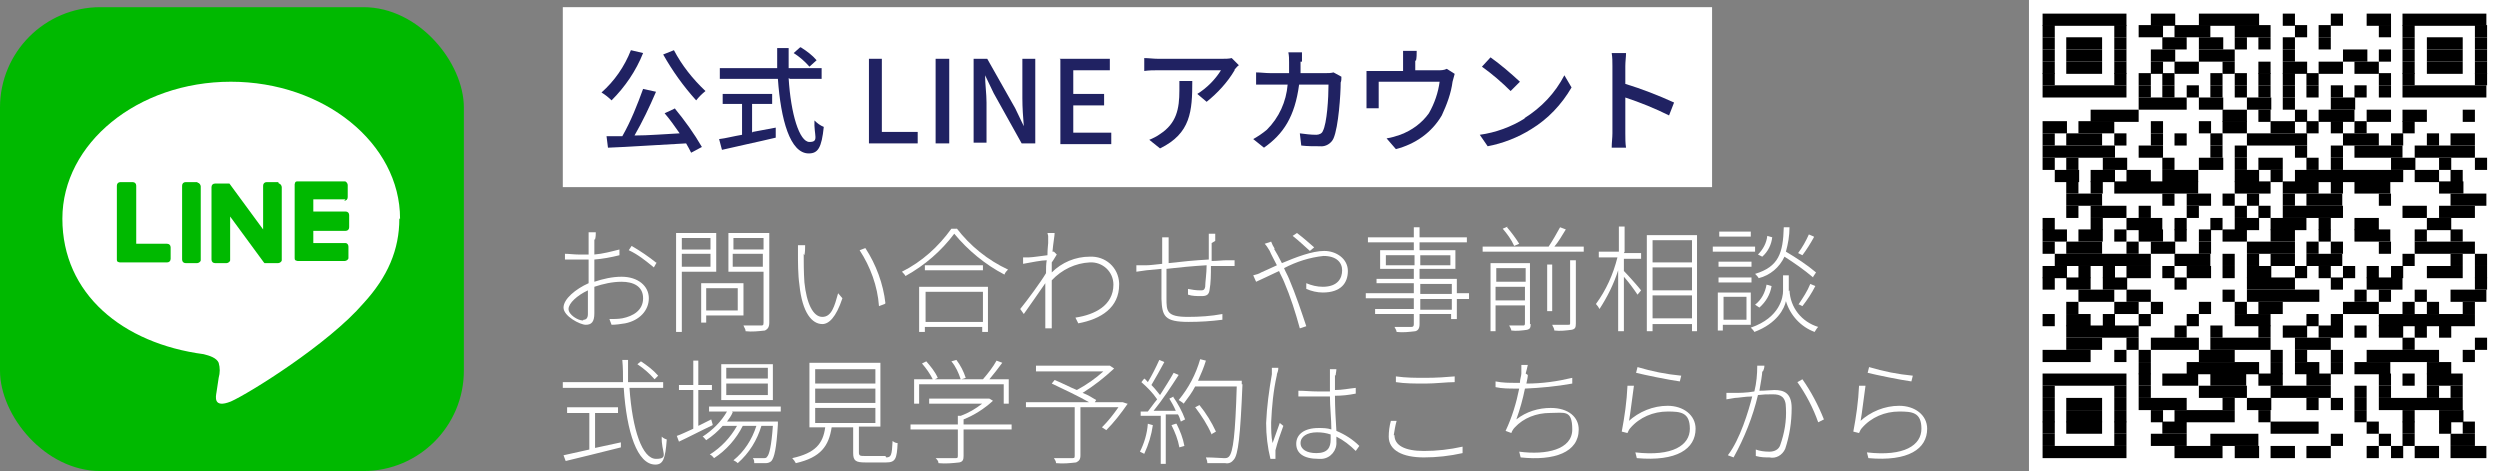 <?xml version="1.0" encoding="UTF-8"?>
<svg id="_レイヤー_1" data-name="レイヤー_1" xmlns="http://www.w3.org/2000/svg" version="1.1" viewBox="0 0 348.7 65.7">
  <rect x="0" y="0" width="348.7" height="65.7" fill="#808080" stroke="none"/>
  <!-- Generator: Adobe Illustrator 29.1.0, SVG Export Plug-In . SVG Version: 2.1.0 Build 142)  -->
  <defs>
    <style>
      .st0 {
        fill: #00b900;
      }

      .st1 {
        fill: #fff;
      }

      .st2 {
        fill: #202262;
      }
    </style>
  </defs>
  <g id="_レイヤー_2" data-name="レイヤー_2">
    <g id="_コンテンツ" data-name="コンテンツ">
      <rect class="st1" x="283" y="0" width="65.7" height="65.7"/>
      <rect class="st1" x="78.5" y="1" width="160.3" height="25.1"/>
      <path class="st2" d="M89.7,7.4c-1,2.5-2.5,4.7-4.4,6.6-.4-.4-.9-.8-1.4-1.1,1.8-1.6,3.2-3.6,4.1-5.9l1.7.4ZM94.1,15.1c1.4,1.7,2.7,3.5,3.8,5.4l-1.5.8c-.2-.4-.4-.8-.7-1.3-3.9.2-8.1.5-10.9.6l-.2-1.6h2.2c1.2-2.1,2.1-4.4,2.9-6.6l1.8.4c-.9,2.1-1.9,4.2-3,6.1,2,0,4.2-.2,6.3-.3-.7-1-1.4-2-2.1-2.8l1.5-.7ZM94,7c1.1,2.1,2.6,4,4.4,5.7-.5.4-.9.8-1.3,1.3-1.8-2-3.3-4.1-4.6-6.4l1.5-.6Z"/>
      <path class="st2" d="M110,10.9c.3,5,1.5,8.9,2.9,8.9s.6-.9.7-3c.4.4.8.7,1.3.9-.3,2.9-.8,3.7-2.1,3.7-2.6,0-3.9-4.7-4.3-10.4h-8.1v-1.5h8c0-.9,0-1.8,0-2.8h1.6v2.8h4.6v1.5h-4.4ZM105,18.4c1.1-.2,2.2-.4,3.2-.6v1.4c-2.5.6-5.4,1.2-7.5,1.7l-.4-1.5c.9-.1,2-.4,3.2-.6v-4.3h-2.7v-1.4h6.9v1.4h-2.8v4ZM111.7,6.6c.8.5,1.6,1.1,2.2,1.8l-1,.9c-.6-.7-1.4-1.4-2.2-1.9l.9-.8Z"/>
      <path class="st2" d="M121.2,8.2h1.8v10.2h5v1.6h-6.8v-11.8Z"/>
      <path class="st2" d="M130.5,8.2h1.9v11.8h-1.9v-11.8Z"/>
      <path class="st2" d="M135.8,8.2h1.9l3.9,6.9,1.2,2.5h0c-.1-1.2-.2-2.6-.2-3.9v-5.5h1.8v11.8h-1.9l-3.9-7-1.2-2.5h0c0,1.2.2,2.6.2,3.8v5.6h-1.8v-11.8Z"/>
      <path class="st2" d="M147.8,8.2h7v1.6h-5.1v3.3h4.3v1.6h-4.3v3.8h5.3v1.6h-7.1v-11.8Z"/>
      <path class="st2" d="M172.2,9.8c-1,1.7-2.4,3.2-3.9,4.4l-1.3-1.1c1.3-.8,2.5-2,3.3-3.3h-8.8c-.6,0-1.2,0-1.9.1v-1.8c.6,0,1.3.1,1.9.1h9c.4,0,.9,0,1.3-.1l1,1c-.2.1-.4.4-.6.6ZM161.8,20.7l-1.5-1.2c.5-.2,1.1-.5,1.5-.8,2.3-1.5,2.7-3.5,2.7-6.1,0-.4,0-.9,0-1.3h1.8c0,4.2-.2,7.3-4.5,9.4Z"/>
      <path class="st2" d="M181.4,8.6c0,.5,0,1.1,0,1.6h3.5c.4,0,.7,0,1.1-.1l1.1.6c0,.3,0,.6-.1.8,0,1.6-.3,6.2-1,7.8-.3.7-1.1,1.2-1.9,1.1-.9,0-1.8,0-2.6-.1l-.2-1.7c.8.1,1.5.2,2.3.2.4,0,.8-.2.9-.5.6-1.1.8-4.7.8-6.5h-4.1c-.6,4.5-2.2,6.9-4.9,8.8l-1.5-1.2c.7-.4,1.3-.8,1.9-1.3,1.7-1.7,2.7-3.9,2.9-6.3h-2.4c-.6,0-1.3,0-2,0v-1.7c.6,0,1.3.1,2,.1h2.6c0-.5,0-1,0-1.5,0-.5,0-.9-.1-1.4h1.9c0,.4,0,1,0,1.3Z"/>
      <path class="st2" d="M197.4,8.4v1.4h3.2c.4,0,.8,0,1.2-.2l1.1.7c-.1.4-.2.7-.3,1.1-.2,1.6-.8,3.2-1.5,4.7-1.4,2.4-3.7,4-6.4,4.7l-1.3-1.5c.7-.1,1.3-.3,1.9-.5,1.6-.6,3-1.6,4-3,.8-1.4,1.3-2.9,1.5-4.4h-8.5v2.6c0,.4,0,.7,0,1.1h-1.7c0-.3,0-.8,0-1.1v-2.8c0-.4,0-.9,0-1.3.5,0,1,0,1.6,0h3.5v-1.4c0-.5,0-.9,0-1.4h1.9c0,.5,0,.9-.1,1.4Z"/>
      <path class="st2" d="M212.6,16.5c2.4-1.5,4.3-3.5,5.6-6l1,1.7c-1.4,2.4-3.3,4.4-5.6,5.8-1.9,1.2-4,2-6.1,2.4l-1.1-1.6c2.2-.3,4.4-1.1,6.3-2.3ZM212,11.4l-1.3,1.3c-1.2-1.2-2.6-2.4-4-3.4l1.2-1.3c1.4,1,2.8,2.2,4.1,3.4Z"/>
      <path class="st2" d="M224.9,9.2c0-.6,0-1.2-.1-1.8h2c0,.5-.1,1.2-.1,1.8v2.5c2.3.7,4.6,1.6,6.8,2.6l-.7,1.8c-2-1-4-1.8-6.1-2.5v5c0,.7,0,1.4.1,2h-2c0-.7.1-1.4.1-2v-9.3Z"/>
      <path class="st1" d="M82.9,33.4c0,.3,0,1.1,0,2.1,1.2-.1,2.3-.4,3.5-.7v.8c-1.2.3-2.3.5-3.5.6v3.1c1.2-.4,2.5-.7,3.8-.7,2.3,0,3.8,1.3,3.8,3s-1.3,3.1-3.3,3.5c-.6.1-1.3.2-1.9.2l-.3-.8c.6,0,1.2,0,1.8-.1,1.5-.3,2.9-1.1,2.9-2.8s-1.4-2.3-3-2.3c-1.3,0-2.6.3-3.8.7,0,1.4,0,2.9,0,3.7,0,1.2-.4,1.6-1.2,1.6s-3.1-1.2-3.1-2.4,1.7-2.6,3.5-3.4v-3.3c-.5,0-1,0-1.4,0-.8,0-1.4,0-1.9,0v-.8c.6,0,1.3.1,1.9.1.4,0,.9,0,1.4,0v-2.1c0-.3,0-.7,0-1h1c0,.3,0,.6-.1,1ZM81.4,44.6c.4,0,.6-.3.6-.8v-3.3c-1.5.7-2.7,1.8-2.7,2.6s1.3,1.6,2,1.6ZM91.6,36.6l-.4.7c-1.1-.9-2.2-1.8-3.5-2.4l.4-.6c1.2.7,2.4,1.5,3.5,2.4h0Z"/>
      <path class="st1" d="M95.1,37.9v8.4h-.8v-13.8h5.6v5.4h-4.8ZM95.1,33.2v1.6h4v-1.6h-4ZM99.1,37.2v-1.8h-4v1.8h4ZM98.5,44v1h-.7v-5.5h5.9v4.5h-5.1ZM98.5,40.2v3.1h4.4v-3.1h-4.4ZM107.3,45c0,.6-.2.9-.6,1.1-.9.1-1.8.2-2.7.1,0-.3-.2-.5-.3-.8h2.4c.3,0,.4,0,.4-.4v-7.1h-4.9v-5.4h5.7v12.5ZM102.3,33.1v1.7h4.2v-1.6h-4.2ZM106.4,37.2v-1.8h-4.2v1.8h4.2Z"/>
      <path class="st1" d="M112.1,35.4c0,1,0,2.6.1,4,.3,2.9,1.2,4.8,2.5,4.8s1.7-1.5,2.2-3.3l.6.7c-.9,2.7-1.9,3.6-2.8,3.6-1.4,0-2.8-1.5-3.2-5.5-.2-1.3-.2-3.3-.2-4.2,0-.4,0-.9,0-1.3h1c0,.5,0,.9-.1,1.4ZM123.4,42.4l-.8.3c-.2-2.8-1.2-5.5-2.7-7.8l.8-.3c1.5,2.3,2.5,5,2.8,7.7h0Z"/>
      <path class="st1" d="M133.4,31.8c1.9,2.5,4.4,4.5,7.2,5.8-.2.2-.4.4-.5.7-2.7-1.4-5.1-3.4-7-5.7-1.8,2.4-4.1,4.4-6.8,5.9-.1-.2-.3-.4-.5-.6,2.8-1.4,5.1-3.5,6.9-6h.8ZM128.3,40h9.5v6.3h-.8v-.7h-8v.7h-.8v-6.3ZM137.1,37v.7h-8.1v-.7h8.1ZM129.1,40.7v4.2h8v-4.2h-8Z"/>
      <path class="st1" d="M146.1,32.5h1c0,.4-.2,1.4-.3,2.6h.2l.4.4c-.2.3-.4.7-.7,1.1,0,.5,0,.9,0,1.4,1.4-1.4,3.3-2.2,5.3-2.2,2.2-.1,4,1.5,4.1,3.7,0,0,0,.1,0,.2,0,3.2-2.5,4.8-5.7,5.4l-.4-.8c2.7-.4,5.3-1.7,5.3-4.6,0-1.8-1.5-3.2-3.3-3.1,0,0,0,0,0,0-2,.1-3.9,1-5.3,2.5,0,.8,0,1.6,0,2.2,0,1.5,0,2.3,0,3.7,0,.3,0,.6,0,.8h-.9c0-.2,0-.5,0-.8v-3.8c0-.4,0-1,0-1.7-.8,1.2-2.1,3-3,4.3l-.5-.7c.9-1.1,2.9-3.8,3.6-5,0-.6,0-1.3.1-1.8-.7,0-2.2.3-3.3.5v-.9c.2,0,.5,0,.8,0,.5,0,1.7-.2,2.6-.3,0-.9.1-1.5.1-1.7,0-.4,0-.7,0-1Z"/>
      <path class="st1" d="M169,33.9v2.5c.8,0,1.5-.1,2.1-.1h1.1v.8h-1.2c-.5,0-1.3,0-2.1,0,0,1.2,0,2.3-.2,3.4-.1.6-.4.8-1.1.8-.7,0-1.3,0-1.9-.2v-.8c.5.1,1.1.2,1.7.2.4,0,.6,0,.7-.5,0-.6.2-1.9.2-3-1.8.1-3.9.3-5.6.5v4.1c0,1.8,0,2.6,3,2.6,1.6,0,3.2-.1,4.8-.4v.8c-1.6.2-3.1.3-4.7.3-3.4,0-3.7-.8-3.8-3.2v-4.2l-2.1.2-1.4.2v-.9c.4,0,.9,0,1.4,0s1.2-.1,2.2-.2v-2.6c0-.4,0-.7,0-1.1h.9v3.6c1.7-.2,3.7-.4,5.6-.5v-2.6c0-.3,0-.7,0-1h.9c0,.3,0,.6,0,1Z"/>
      <path class="st1" d="M177.7,34.7c.3.5.7,1.2,1.1,2,1.9-.8,4.2-1.7,5.9-1.7s3.3,1.1,3.3,2.8-1,3-3.5,3c-.8,0-1.6-.2-2.3-.5v-.8c.7.3,1.5.5,2.3.5,2.1,0,2.7-1.2,2.7-2.3s-.8-2-2.6-2c-1.9.2-3.8.8-5.5,1.7.2.5.5,1,.7,1.5.9,2.1,1.8,4.8,2.4,6.6l-.9.3c-.6-2.2-1.3-4.4-2.2-6.5-.2-.5-.5-1-.7-1.5-1.3.6-2.5,1.2-3.2,1.5l-.4-.9c.4-.1.8-.2,1.1-.4.5-.2,1.3-.6,2.2-1-.4-.8-.8-1.5-1-2-.2-.3-.4-.7-.7-1l.9-.3c.1.3.3.7.5,1ZM180.3,32.9l.6-.4c.8.6,1.6,1.3,2.4,2l-.6.5c-.8-.7-1.5-1.4-2.4-2.1Z"/>
      <path class="st1" d="M204.9,41.7h-1.7v2.8h-.8v-.7h-4.4v1.4c0,.6-.2.9-.6,1-.9.1-1.7.2-2.6.1,0-.2-.2-.5-.3-.7h2.3c.2,0,.4,0,.4-.4v-1.4h-5.4v-.7h5.4v-1.5h-6.7v-.7h6.7v-1.4h-5.2v-.6h5.2v-1.4h-4.7v-2.6h4.7v-1.1h-6.4v-.7h6.4v-1.4h.8v1.4h6.6v.7h-6.6v1.1h5v2.6h-5v1.4h5.2v2h1.7v.7ZM197.3,37v-1.4h-4v1.4h4ZM198.1,35.6v1.4h4.2v-1.4h-4.2ZM198.1,41h4.4v-1.4h-4.4v1.4ZM202.5,41.7h-4.4v1.5h4.4v-1.5Z"/>
      <path class="st1" d="M220.9,34.4v.7h-14.1v-.7h9.2c.6-.9,1.1-1.8,1.6-2.7l.8.3c-.5.8-1,1.7-1.6,2.4h4ZM213.5,45.2c0,.5-.1.7-.5.8-.7.1-1.5.2-2.2.1,0-.2-.2-.5-.3-.7h1.9c.2,0,.3,0,.3-.3v-2.5h-4.1v3.6h-.7v-9.5h5.5v8.5ZM208.7,37.4v1.9h4.1v-1.9h-4.1ZM212.7,41.9v-1.9h-4.1v1.9h4.1ZM210.2,31.7c.6.7,1.2,1.5,1.7,2.3l-.7.3c-.4-.9-1-1.7-1.6-2.4l.7-.3ZM216.5,43.4h-.7v-6.5h.7v6.5ZM219,36.3h.8v8.8c0,.6-.1.8-.6.9-.8.1-1.6.2-2.4.1,0-.3-.2-.5-.3-.8h2.2c.3,0,.3,0,.3-.3v-8.8Z"/>
      <path class="st1" d="M226.5,35.3h2.4v.8h-2.4v1.7c.6.6,2.1,2.3,2.4,2.7l-.5.6c-.6-.9-1.2-1.7-1.9-2.5v7.6h-.8v-8.5c-.6,1.9-1.5,3.7-2.6,5.4-.1-.2-.3-.5-.5-.7,1.4-1.9,2.4-4.1,3-6.5h-2.6v-.8h2.8v-3.5h.8v3.5ZM236.7,32.8v13.4h-.7v-1h-5.5v1h-.8v-13.4h7ZM230.5,33.5v3.1h5.5v-3.1h-5.5ZM230.5,40.5h5.5v-3.2h-5.5v3.2ZM236,44.4v-3.2h-5.5v3.2h5.5Z"/>
      <path class="st1" d="M244.8,35.1h-5.9v-.7h5.9v.7ZM239.7,36.5h4.6v.7h-4.6v-.7ZM239.7,38.7h4.6v.7h-4.6v-.7ZM244.2,45.3h-3.9v.8h-.7v-5.3h4.6v4.5ZM244.2,33h-4.4v-.7h4.4v.7ZM240.4,41.4v3.2h3.2v-3.2h-3.2ZM249.6,40.5c.1,2.4,1.7,4.4,4,5.1-.2.2-.3.4-.5.7-1.9-.7-3.4-2.3-4-4.3-.2,1-1.2,3.1-4.4,4.3-.1-.2-.3-.4-.5-.6,4.1-1.4,4.5-4.3,4.5-5.1v-2.2h.8v2.2ZM247.1,39.9c-.2,1.2-.8,2.2-1.7,3l-.6-.4c.9-.7,1.4-1.7,1.6-2.8l.7.2ZM252.9,38.7c-1.3-1.1-2.6-2-4-2.9-.7,1.5-2,2.6-3.6,3-.1-.2-.3-.4-.5-.6,3.3-1,3.9-2.9,4-6.5h.8c0,1.2-.2,2.3-.5,3.4,1.5.9,2.9,1.8,4.2,2.9l-.4.6ZM247.2,33c-.1,1.1-.6,2.1-1.4,2.8l-.6-.3c.7-.7,1.2-1.6,1.3-2.6l.7.2ZM253,33.1c-.5.9-1,1.7-1.6,2.5l-.6-.3c.6-.8,1.1-1.7,1.5-2.6l.7.3ZM250.9,42.4c.6-.9,1.2-1.8,1.6-2.8l.7.3c-.5,1-1.1,1.9-1.8,2.8l-.6-.3Z"/>
      <path class="st1" d="M87.8,54.1c.4,5.9,1.8,9.9,3.7,9.9s.7-.9.8-3.1c.2.2.4.3.7.4-.2,2.7-.5,3.5-1.6,3.5-2.5,0-4-4.5-4.4-10.7h-8.5v-.8h8.4c0-1,0-2-.1-3.1h.8c0,1.1,0,2.1,0,3.1h4.9v.8h-4.9ZM82.9,62.5l3.7-.8v.7c-2.7.7-5.7,1.4-7.7,1.9l-.3-.8c.9-.2,2.2-.5,3.6-.8v-5.1h-3.1v-.8h7.1v.8h-3.2v4.9ZM91.3,52.9c-.7-.8-1.5-1.5-2.4-2.1l.5-.4c.9.6,1.7,1.2,2.4,2l-.5.5Z"/>
      <path class="st1" d="M99.4,59.3c-1.7.8-3.4,1.7-4.7,2.3l-.3-.8c.6-.2,1.4-.6,2.3-1v-5.4h-2v-.7h2v-3.4h.7v3.4h1.9v.7h-1.9v5l1.8-.9.2.7ZM102.2,57.5c-.2.5-.5.9-.8,1.3h7.1v.4c-.2,3.4-.5,4.6-.9,5.1-.2.2-.5.3-.8.3-.5,0-1,0-1.6,0,0-.2,0-.5-.2-.7.7,0,1.3,0,1.5,0s.4,0,.5-.2c.3-.3.6-1.5.8-4.3h-1.6c-.6,2-1.7,3.8-3.3,5.2-.2-.2-.4-.3-.6-.4,1.5-1.2,2.6-2.9,3.2-4.8h-1.9c-.9,1.8-2.3,3.4-4,4.5-.2-.2-.3-.4-.6-.5,1.6-1,2.9-2.4,3.8-4h-2c-.7.8-1.4,1.4-2.3,2-.2-.2-.3-.4-.5-.5,1.4-.9,2.6-2.1,3.4-3.5h-2.5v-.7h10v.7h-6.8ZM107.8,55.8h-7.2v-5h7.2v5ZM107.1,51.3h-5.8v1.5h5.8v-1.5ZM107.1,53.5h-5.8v1.6h5.8v-1.6Z"/>
      <path class="st1" d="M123.6,63.8c.7,0,.8-.3.9-2.3.2.2.5.3.7.3-.1,2.2-.3,2.7-1.6,2.7h-2.9c-1.3,0-1.7-.2-1.7-1.3v-3.6h-3c-.4,2.6-1.5,4.2-5,5-.1-.2-.3-.5-.5-.7,3.2-.7,4.3-2,4.6-4.3h-2.2v-9h9.9v8.9h-3v3.6c0,.5.2.5.9.5h2.8ZM113.7,53.5h8.4v-2h-8.4v2ZM113.7,56.2h8.4v-2h-8.4v2ZM113.7,59h8.4v-2.1h-8.4v2.1Z"/>
      <path class="st1" d="M141.1,59.9h-6.7v3.7c0,.5-.1.8-.6.9-.9.1-1.9.2-2.9.1,0-.3-.2-.5-.4-.7h2.7c.3,0,.4,0,.4-.3v-3.7h-6.6v-.7h6.6v-1.2h.4c1.1-.4,2.1-1,3-1.7h-7.4v-.7h8.4s.5.3.5.3c-1.2,1.1-2.6,2-4.1,2.6v.7h6.7v.7ZM128.2,56.3h-.7v-3.4h2.6c-.4-.8-.9-1.5-1.5-2.2l.6-.3c.6.7,1.2,1.4,1.6,2.3l-.4.2h3.6c-.3-.9-.7-1.8-1.3-2.5l.7-.2c.6.8,1,1.6,1.3,2.5l-.6.2h3c.7-.8,1.4-1.7,1.9-2.6l.8.3c-.6.8-1.2,1.6-1.8,2.3h2.7v3.4h-.7v-2.7h-11.8v2.7Z"/>
      <path class="st1" d="M157.3,56.3c-.9,1.3-1.9,2.6-3,3.7l-.6-.4c.9-.9,1.6-1.8,2.3-2.8h-5.3v6.7c0,.6-.2.8-.6,1-.9.1-1.8.2-2.8.1,0-.3-.2-.5-.3-.7h2.5c.3,0,.4,0,.4-.3v-6.8h-6.8v-.7h8.8c-1.4-.8-3.5-1.8-5.2-2.6l.4-.5c1,.4,2.1,1,3.1,1.4,1.3-.7,2.6-1.6,3.7-2.6h-9.4v-.8h10.3l.6.4c-1.4,1.3-2.8,2.4-4.4,3.4.8.3,1.4.7,1.9,1l-.2.3h3.9l.6.2Z"/>
      <path class="st1" d="M160.8,59.3c-.2,1.4-.6,2.7-1.2,4-.2-.1-.4-.2-.6-.3.6-1.2,1-2.5,1.1-3.9l.7.2ZM163.6,55.3c.7,1,1.3,2.1,1.7,3.2l-.6.3c-.1-.3-.2-.7-.4-1h-1.7v6.9h-.7v-6.7h-2.8c0,.1,0-.6,0-.6h1c.4-.5.8-1.1,1.3-1.7-.6-.9-1.4-1.7-2.2-2.4l.4-.5c.2.1.3.3.5.5.6-1,1.1-2,1.6-3.1l.7.3c-.6,1.1-1.2,2.2-1.8,3.2.4.4.8.9,1.2,1.4.7-1.1,1.4-2.2,1.9-3.1l.7.3c-1.1,1.7-2.2,3.4-3.5,5h3.1c-.3-.7-.6-1.2-.9-1.7l.6-.3ZM164.1,59.1c.5,1,.9,2,1.1,3.1l-.7.2c-.2-1.1-.6-2.1-1.1-3.1l.6-.2ZM173.3,53.6c-.3,7.3-.6,9.8-1.2,10.5-.3.4-.7.6-1.2.5-.8,0-1.6,0-2.5,0,0-.3-.1-.5-.2-.8,1.1,0,2.1.1,2.5.1.3,0,.5,0,.7-.2.6-.6.9-3.1,1.1-9.8h-5.8c-.4.8-1,1.6-1.6,2.4-.2-.2-.4-.3-.7-.5,1.4-1.7,2.4-3.6,3-5.7l.8.2c-.3,1-.7,1.9-1.1,2.8h6.1v.5ZM169,60.6c-.6-1.4-1.4-2.6-2.3-3.8l.6-.3c.9,1.1,1.7,2.4,2.3,3.7l-.7.4Z"/>
      <path class="st1" d="M178.1,52.3c-.5,2.2-.7,4.4-.8,6.6,0,1,0,2,.2,2.9.3-.8.7-2,1-2.8l.5.4c-.4,1.1-.8,2.2-1.1,3.4,0,.2,0,.5,0,.7v.5c0,0-.7,0-.7,0-.4-1.6-.6-3.3-.6-5,.1-2.3.4-4.5.8-6.8,0-.3,0-.6,0-.9h.9c0,.4-.1.6-.2.9ZM186.2,52.3v2.1c1,0,1.9-.2,2.9-.3v.8c-1,.2-1.9.3-2.9.3,0,1.6.1,3.4.2,4.9,1.2.5,2.3,1.2,3.2,2.1l-.5.7c-.8-.8-1.7-1.5-2.7-2v.7c.1,1.2-.8,2.3-2,2.4-.2,0-.4,0-.5,0-2.1,0-3.1-.8-3.1-2.1s1.1-2.2,3.1-2.2c.6,0,1.2,0,1.8.2,0-1.4-.2-3.2-.2-4.6h-1.8c-.9,0-1.7,0-2.6,0v-.8c.9,0,1.7.1,2.7.1h1.7v-3.1h.9c0,.3-.1.6-.1.9h0ZM183.6,63.2c1.6,0,2-.8,2-1.9v-.7c-.6-.2-1.2-.3-1.9-.3-1.4,0-2.3.6-2.3,1.5s.9,1.4,2.2,1.4h0Z"/>
      <path class="st1" d="M194.5,60.7c0,1.4,1.4,2.2,4.1,2.2,1.8,0,3.6-.2,5.4-.6v.9c-1.8.4-3.6.6-5.4.6-3,0-4.9-1-4.9-2.9,0-.7.1-1.5.3-2.2h.8c-.2.7-.3,1.4-.4,2ZM198.8,52.7c1.5,0,3-.1,4.1-.2v.8c-1.1,0-2.7.2-4.1.2s-2.9,0-4.1-.2v-.8c1.4.2,2.8.2,4.1.2h0Z"/>
      <path class="st1" d="M213.1,52.3c0,.3-.1.7-.2,1.2,2.2,0,4.3-.3,6.4-.8v.8c-2.2.4-4.4.6-6.6.7-.3,1.5-.7,2.9-1.2,4.3,1.4-1.1,3.1-1.6,4.8-1.6,2.5,0,3.9,1.3,3.9,3,0,3.2-3.4,4.4-8.1,3.9l-.2-.8c3.8.5,7.4-.3,7.4-3.1s-1.1-2.3-3.1-2.3c-1.9,0-3.7.7-4.9,2-.2.2-.4.5-.5.8l-.8-.3c.9-1.9,1.5-3.9,1.9-5.9h-.4c-1,0-2,0-2.9-.2v-.8c1,.2,1.9.2,2.9.2h.5c0-.5.2-1,.2-1.3,0-.4,0-.8,0-1.2h.9c-.1.4-.2.9-.3,1.2Z"/>
      <path class="st1" d="M227.1,58.8c1.5-1.4,3.5-2.2,5.5-2.2,2.2,0,3.9,1.3,3.9,3.2,0,2.8-2.6,4.6-8.2,4.1l-.2-.8c5.2.6,7.6-1,7.6-3.3s-1.3-2.4-3.1-2.4c-2,0-3.9.8-5.2,2.3-.2.2-.3.5-.4.7l-.8-.2c.4-2.1.7-4.2.8-6.4h.9c-.2,1.3-.5,4-.7,5ZM234.5,52.4l-.2.8c-1.5-.2-4.9-.9-6.1-1.2l.2-.8c2,.6,4,1,6.1,1.2h0Z"/>
      <path class="st1" d="M245.8,51.8c0,.4-.2,1.6-.4,2.7.9,0,1.6-.1,2.1-.1,1.3,0,2.4.4,2.4,2.5,0,2-.3,3.9-.9,5.7-.4.9-1.3,1.4-2.2,1.2-.6,0-1.2,0-1.9-.2v-.9c.5.2,1.2.3,1.9.3.7,0,1.3-.3,1.5-.9.6-1.7.9-3.4.8-5.2,0-1.6-.8-1.9-1.8-1.9s-1.2,0-2.1.1c-.7,3-1.9,6-3.4,8.7l-.8-.3c1.7-2.2,2.9-6.2,3.4-8.2-1,0-1.9.2-2.4.2l-1.2.2v-.9c.3,0,.7,0,1.2,0,.5,0,1.6,0,2.7-.2.3-1.2.4-2.4.4-3.6h1c0,.3-.1.6-.2.8ZM254.4,58.5l-.8.4c-.7-2-1.7-3.9-2.9-5.6l.7-.4c1.2,1.7,2.2,3.6,3,5.6Z"/>
      <path class="st1" d="M259.4,58.8c1.5-1.4,3.5-2.2,5.5-2.2,2.2,0,3.9,1.3,3.9,3.2,0,2.8-2.6,4.6-8.2,4.1l-.2-.8c5.2.6,7.6-1,7.6-3.3s-1.3-2.4-3.1-2.4c-2,0-3.9.8-5.2,2.3-.2.2-.3.5-.4.7l-.8-.2c.4-2.1.7-4.2.8-6.4h.9c-.2,1.3-.5,4-.7,5ZM266.8,52.4l-.2.8c-1.5-.2-4.9-.9-6.1-1.2l.2-.8c2,.6,4,1,6.1,1.2Z"/>
      <g id="FULL_COLOR_ICON">
        <rect class="st0" y="1" width="64.7" height="64.7" rx="14" ry="14"/>
        <g id="TYPE_A">
          <path class="st1" d="M55.8,30.5c0-10.5-10.6-19.1-23.6-19.1S8.7,20,8.7,30.5s8.4,17.4,19.7,18.9c.8.2,1.8.5,2.1,1.2.2.7.2,1.4,0,2.1l-.3,2c-.1.6-.5,2.3,2,1.3,2.5-1.1,13.6-8,18.5-13.7h0c3.4-3.7,5-7.5,5-11.8"/>
          <path class="st0" d="M27.5,25.4h-1.6c-.3,0-.5.2-.5.5v10.3c0,.3.2.5.5.5h1.6c.2,0,.5-.2.5-.4,0,0,0,0,0,0v-10.3c0-.2-.2-.5-.4-.5,0,0,0,0,0,0"/>
          <path class="st0" d="M38.8,25.4h-1.6c-.3,0-.5.2-.5.5v6.1l-4.7-6.4h0s-2,0-2,0c-.3,0-.5.2-.5.5v10.1c0,.3.2.5.5.5h1.6c.2,0,.5-.2.5-.4,0,0,0,0,0,0v-6.1l4.7,6.4s0,0,.1.1h1.9c.2,0,.5-.2.5-.4,0,0,0,0,0,0v-10.2c0-.2-.2-.5-.4-.5,0,0,0,0,0,0"/>
          <path class="st0" d="M23.5,34h-4.5v-8.1c0-.3-.2-.5-.5-.5h-1.7c-.3,0-.5.2-.5.5v10.3h0c0,.1,0,.2.1.3h0c0,0,.2.1.3.1h6.6c.3,0,.5-.2.5-.5v-1.6c0-.3-.2-.5-.5-.5"/>
          <path class="st0" d="M48,28c.3,0,.5-.2.5-.5v-1.7c0-.2-.2-.5-.4-.5,0,0,0,0,0,0h-6.6c-.1,0-.2,0-.3.1h0c0,0-.1.2-.1.3h0v10.3h0c0,.1,0,.2.1.3h0c0,0,.2.1.3.1h6.6c.2,0,.5-.2.5-.4,0,0,0,0,0,0v-1.6c0-.3-.2-.5-.4-.5,0,0,0,0,0,0h-4.5v-1.7h4.5c.3,0,.5-.2.5-.5v-1.7c0-.3-.2-.5-.5-.5h-4.5v-1.7h4.5Z"/>
        </g>
      </g>
    </g>
  </g>
  <g>
    <rect x="284.9" y="1.9" width="11.7" height="1.7"/>
    <rect x="300" y="1.9" width="3.4" height="1.7"/>
    <rect x="306.7" y="1.9" width="8.4" height="1.7"/>
    <rect x="318.4" y="1.9" width="1.7" height="1.7"/>
    <rect x="325.1" y="1.9" width="1.7" height="1.7"/>
    <rect x="330.1" y="1.9" width="3.4" height="1.7"/>
    <rect x="335.1" y="1.9" width="11.7" height="1.7"/>
    <rect x="284.9" y="3.5" width="1.7" height="1.7"/>
    <rect x="294.9" y="3.5" width="1.7" height="1.7"/>
    <rect x="298.3" y="3.5" width="3.4" height="1.7"/>
    <rect x="303.3" y="3.5" width="5" height="1.7"/>
    <rect x="311.7" y="3.5" width="5" height="1.7"/>
    <rect x="320.1" y="3.5" width="1.7" height="1.7"/>
    <rect x="323.4" y="3.5" width="1.7" height="1.7"/>
    <rect x="331.8" y="3.5" width="1.7" height="1.7"/>
    <rect x="335.1" y="3.5" width="1.7" height="1.7"/>
    <rect x="345.2" y="3.5" width="1.7" height="1.7"/>
    <rect x="284.9" y="5.2" width="1.7" height="1.7"/>
    <rect x="288.2" y="5.2" width="5" height="1.7"/>
    <rect x="294.9" y="5.2" width="1.7" height="1.7"/>
    <rect x="301.6" y="5.2" width="3.4" height="1.7"/>
    <rect x="306.7" y="5.2" width="3.4" height="1.7"/>
    <rect x="311.7" y="5.2" width="1.7" height="1.7"/>
    <rect x="315" y="5.2" width="1.7" height="1.7"/>
    <rect x="318.4" y="5.2" width="1.7" height="1.7"/>
    <rect x="323.4" y="5.2" width="1.7" height="1.7"/>
    <rect x="335.1" y="5.2" width="1.7" height="1.7"/>
    <rect x="338.5" y="5.2" width="5" height="1.7"/>
    <rect x="345.2" y="5.2" width="1.7" height="1.7"/>
    <rect x="284.9" y="6.9" width="1.7" height="1.7"/>
    <rect x="288.2" y="6.9" width="5" height="1.7"/>
    <rect x="294.9" y="6.9" width="1.7" height="1.7"/>
    <rect x="300" y="6.9" width="3.4" height="1.7"/>
    <rect x="306.7" y="6.9" width="5" height="1.7"/>
    <rect x="318.4" y="6.9" width="1.7" height="1.7"/>
    <rect x="326.8" y="6.9" width="3.4" height="1.7"/>
    <rect x="331.8" y="6.9" width="1.7" height="1.7"/>
    <rect x="335.1" y="6.9" width="1.7" height="1.7"/>
    <rect x="338.5" y="6.9" width="5" height="1.7"/>
    <rect x="345.2" y="6.9" width="1.7" height="1.7"/>
    <rect x="284.9" y="8.6" width="1.7" height="1.7"/>
    <rect x="288.2" y="8.6" width="5" height="1.7"/>
    <rect x="294.9" y="8.6" width="1.7" height="1.7"/>
    <rect x="300" y="8.6" width="1.7" height="1.7"/>
    <rect x="303.3" y="8.6" width="3.4" height="1.7"/>
    <rect x="310" y="8.6" width="1.7" height="1.7"/>
    <rect x="315" y="8.6" width="1.7" height="1.7"/>
    <rect x="318.4" y="8.6" width="3.4" height="1.7"/>
    <rect x="323.4" y="8.6" width="3.4" height="1.7"/>
    <rect x="328.4" y="8.6" width="3.4" height="1.7"/>
    <rect x="335.1" y="8.6" width="1.7" height="1.7"/>
    <rect x="338.5" y="8.6" width="5" height="1.7"/>
    <rect x="345.2" y="8.6" width="1.7" height="1.7"/>
    <rect x="284.9" y="10.2" width="1.7" height="1.7"/>
    <rect x="294.9" y="10.2" width="1.7" height="1.7"/>
    <rect x="298.3" y="10.2" width="1.7" height="1.7"/>
    <rect x="301.6" y="10.2" width="1.7" height="1.7"/>
    <rect x="308.3" y="10.2" width="1.7" height="1.7"/>
    <rect x="311.7" y="10.2" width="1.7" height="1.7"/>
    <rect x="315" y="10.2" width="1.7" height="1.7"/>
    <rect x="318.4" y="10.2" width="1.7" height="1.7"/>
    <rect x="321.7" y="10.2" width="1.7" height="1.7"/>
    <rect x="331.8" y="10.2" width="1.7" height="1.7"/>
    <rect x="335.1" y="10.2" width="1.7" height="1.7"/>
    <rect x="345.2" y="10.2" width="1.7" height="1.7"/>
    <rect x="284.9" y="11.9" width="11.7" height="1.7"/>
    <rect x="298.3" y="11.9" width="1.7" height="1.7"/>
    <rect x="301.6" y="11.9" width="1.7" height="1.7"/>
    <rect x="305" y="11.9" width="1.7" height="1.7"/>
    <rect x="308.3" y="11.9" width="1.7" height="1.7"/>
    <rect x="311.7" y="11.9" width="1.7" height="1.7"/>
    <rect x="315" y="11.9" width="1.7" height="1.7"/>
    <rect x="318.4" y="11.9" width="1.7" height="1.7"/>
    <rect x="321.7" y="11.9" width="1.7" height="1.7"/>
    <rect x="325.1" y="11.9" width="1.7" height="1.7"/>
    <rect x="328.4" y="11.9" width="1.7" height="1.7"/>
    <rect x="331.8" y="11.9" width="1.7" height="1.7"/>
    <rect x="335.1" y="11.9" width="11.7" height="1.7"/>
    <rect x="298.3" y="13.6" width="6.7" height="1.7"/>
    <rect x="306.7" y="13.6" width="3.4" height="1.7"/>
    <rect x="313.4" y="13.6" width="3.4" height="1.7"/>
    <rect x="318.4" y="13.6" width="1.7" height="1.7"/>
    <rect x="325.1" y="13.6" width="3.4" height="1.7"/>
    <rect x="291.6" y="15.3" width="6.7" height="1.7"/>
    <rect x="310" y="15.3" width="3.4" height="1.7"/>
    <rect x="315" y="15.3" width="1.7" height="1.7"/>
    <rect x="320.1" y="15.3" width="1.7" height="1.7"/>
    <rect x="323.4" y="15.3" width="5" height="1.7"/>
    <rect x="330.1" y="15.3" width="3.4" height="1.7"/>
    <rect x="335.1" y="15.3" width="3.4" height="1.7"/>
    <rect x="343.5" y="15.3" width="1.7" height="1.7"/>
    <rect x="284.9" y="16.9" width="3.4" height="1.7"/>
    <rect x="289.9" y="16.9" width="5" height="1.7"/>
    <rect x="300" y="16.9" width="1.7" height="1.7"/>
    <rect x="306.7" y="16.9" width="1.7" height="1.7"/>
    <rect x="310" y="16.9" width="3.4" height="1.7"/>
    <rect x="316.7" y="16.9" width="3.4" height="1.7"/>
    <rect x="321.7" y="16.9" width="1.7" height="1.7"/>
    <rect x="325.1" y="16.9" width="1.7" height="1.7"/>
    <rect x="328.4" y="16.9" width="1.7" height="1.7"/>
    <rect x="335.1" y="16.9" width="1.7" height="1.7"/>
    <rect x="284.9" y="18.6" width="1.7" height="1.7"/>
    <rect x="288.2" y="18.6" width="5" height="1.7"/>
    <rect x="294.9" y="18.6" width="1.7" height="1.7"/>
    <rect x="300" y="18.6" width="1.7" height="1.7"/>
    <rect x="303.3" y="18.6" width="1.7" height="1.7"/>
    <rect x="308.3" y="18.6" width="1.7" height="1.7"/>
    <rect x="313.4" y="18.6" width="8.4" height="1.7"/>
    <rect x="326.8" y="18.6" width="5" height="1.7"/>
    <rect x="333.5" y="18.6" width="1.7" height="1.7"/>
    <rect x="338.5" y="18.6" width="1.7" height="1.7"/>
    <rect x="341.8" y="18.6" width="3.4" height="1.7"/>
    <rect x="284.9" y="20.3" width="10.1" height="1.7"/>
    <rect x="298.3" y="20.3" width="3.4" height="1.7"/>
    <rect x="308.3" y="20.3" width="1.7" height="1.7"/>
    <rect x="311.7" y="20.3" width="1.7" height="1.7"/>
    <rect x="320.1" y="20.3" width="1.7" height="1.7"/>
    <rect x="325.1" y="20.3" width="1.7" height="1.7"/>
    <rect x="328.4" y="20.3" width="6.7" height="1.7"/>
    <rect x="336.8" y="20.3" width="8.4" height="1.7"/>
    <rect x="284.9" y="22" width="1.7" height="1.7"/>
    <rect x="288.2" y="22" width="1.7" height="1.7"/>
    <rect x="293.3" y="22" width="3.4" height="1.7"/>
    <rect x="301.6" y="22" width="1.7" height="1.7"/>
    <rect x="306.7" y="22" width="3.4" height="1.7"/>
    <rect x="311.7" y="22" width="1.7" height="1.7"/>
    <rect x="315" y="22" width="3.4" height="1.7"/>
    <rect x="321.7" y="22" width="1.7" height="1.7"/>
    <rect x="325.1" y="22" width="1.7" height="1.7"/>
    <rect x="333.5" y="22" width="3.4" height="1.7"/>
    <rect x="340.2" y="22" width="1.7" height="1.7"/>
    <rect x="345.2" y="22" width="1.7" height="1.7"/>
    <rect x="286.6" y="23.7" width="3.4" height="1.7"/>
    <rect x="291.6" y="23.7" width="3.4" height="1.7"/>
    <rect x="296.6" y="23.7" width="3.4" height="1.7"/>
    <rect x="301.6" y="23.7" width="5" height="1.7"/>
    <rect x="311.7" y="23.7" width="3.4" height="1.7"/>
    <rect x="316.7" y="23.7" width="1.7" height="1.7"/>
    <rect x="320.1" y="23.7" width="15.1" height="1.7"/>
    <rect x="336.8" y="23.7" width="3.4" height="1.7"/>
    <rect x="341.8" y="23.7" width="1.7" height="1.7"/>
    <rect x="288.2" y="25.3" width="1.7" height="1.7"/>
    <rect x="291.6" y="25.3" width="1.7" height="1.7"/>
    <rect x="294.9" y="25.3" width="11.7" height="1.7"/>
    <rect x="311.7" y="25.3" width="5" height="1.7"/>
    <rect x="318.4" y="25.3" width="5" height="1.7"/>
    <rect x="325.1" y="25.3" width="1.7" height="1.7"/>
    <rect x="328.4" y="25.3" width="5" height="1.7"/>
    <rect x="340.2" y="25.3" width="3.4" height="1.7"/>
    <rect x="288.2" y="27" width="5" height="1.7"/>
    <rect x="301.6" y="27" width="1.7" height="1.7"/>
    <rect x="305" y="27" width="3.4" height="1.7"/>
    <rect x="310" y="27" width="1.7" height="1.7"/>
    <rect x="313.4" y="27" width="1.7" height="1.7"/>
    <rect x="318.4" y="27" width="1.7" height="1.7"/>
    <rect x="321.7" y="27" width="5" height="1.7"/>
    <rect x="331.8" y="27" width="1.7" height="1.7"/>
    <rect x="341.8" y="27" width="5" height="1.7"/>
    <rect x="288.2" y="28.7" width="1.7" height="1.7"/>
    <rect x="291.6" y="28.7" width="5" height="1.7"/>
    <rect x="298.3" y="28.7" width="1.7" height="1.7"/>
    <rect x="305" y="28.7" width="1.7" height="1.7"/>
    <rect x="311.7" y="28.7" width="1.7" height="1.7"/>
    <rect x="315" y="28.7" width="1.7" height="1.7"/>
    <rect x="318.4" y="28.7" width="8.4" height="1.7"/>
    <rect x="335.1" y="28.7" width="3.4" height="1.7"/>
    <rect x="340.2" y="28.7" width="5" height="1.7"/>
    <rect x="284.9" y="30.4" width="1.7" height="1.7"/>
    <rect x="291.6" y="30.4" width="1.7" height="1.7"/>
    <rect x="296.6" y="30.4" width="5" height="1.7"/>
    <rect x="303.3" y="30.4" width="1.7" height="1.7"/>
    <rect x="308.3" y="30.4" width="1.7" height="1.7"/>
    <rect x="311.7" y="30.4" width="3.4" height="1.7"/>
    <rect x="316.7" y="30.4" width="5" height="1.7"/>
    <rect x="323.4" y="30.4" width="1.7" height="1.7"/>
    <rect x="328.4" y="30.4" width="3.4" height="1.7"/>
    <rect x="338.5" y="30.4" width="3.4" height="1.7"/>
    <rect x="284.9" y="32" width="3.4" height="1.7"/>
    <rect x="289.9" y="32" width="3.4" height="1.7"/>
    <rect x="294.9" y="32" width="1.7" height="1.7"/>
    <rect x="298.3" y="32" width="3.4" height="1.7"/>
    <rect x="303.3" y="32" width="1.7" height="1.7"/>
    <rect x="306.7" y="32" width="1.7" height="1.7"/>
    <rect x="310" y="32" width="3.4" height="1.7"/>
    <rect x="316.7" y="32" width="3.4" height="1.7"/>
    <rect x="323.4" y="32" width="1.7" height="1.7"/>
    <rect x="328.4" y="32" width="5" height="1.7"/>
    <rect x="336.8" y="32" width="1.7" height="1.7"/>
    <rect x="341.8" y="32" width="1.7" height="1.7"/>
    <rect x="284.9" y="33.7" width="1.7" height="1.7"/>
    <rect x="288.2" y="33.7" width="5" height="1.7"/>
    <rect x="296.6" y="33.7" width="1.7" height="1.7"/>
    <rect x="300" y="33.7" width="3.4" height="1.7"/>
    <rect x="306.7" y="33.7" width="1.7" height="1.7"/>
    <rect x="313.4" y="33.7" width="6.7" height="1.7"/>
    <rect x="321.7" y="33.7" width="1.7" height="1.7"/>
    <rect x="325.1" y="33.7" width="1.7" height="1.7"/>
    <rect x="331.8" y="33.7" width="1.7" height="1.7"/>
    <rect x="336.8" y="33.7" width="8.4" height="1.7"/>
    <rect x="286.6" y="35.4" width="13.4" height="1.7"/>
    <rect x="303.3" y="35.4" width="5" height="1.7"/>
    <rect x="310" y="35.4" width="1.7" height="1.7"/>
    <rect x="313.4" y="35.4" width="1.7" height="1.7"/>
    <rect x="316.7" y="35.4" width="3.4" height="1.7"/>
    <rect x="321.7" y="35.4" width="5" height="1.7"/>
    <rect x="335.1" y="35.4" width="1.7" height="1.7"/>
    <rect x="341.8" y="35.4" width="1.7" height="1.7"/>
    <rect x="345.2" y="35.4" width="1.7" height="1.7"/>
    <rect x="284.9" y="37.1" width="3.4" height="1.7"/>
    <rect x="289.9" y="37.1" width="1.7" height="1.7"/>
    <rect x="293.3" y="37.1" width="1.7" height="1.7"/>
    <rect x="296.6" y="37.1" width="3.4" height="1.7"/>
    <rect x="301.6" y="37.1" width="1.7" height="1.7"/>
    <rect x="305" y="37.1" width="3.4" height="1.7"/>
    <rect x="310" y="37.1" width="1.7" height="1.7"/>
    <rect x="313.4" y="37.1" width="3.4" height="1.7"/>
    <rect x="320.1" y="37.1" width="1.7" height="1.7"/>
    <rect x="323.4" y="37.1" width="1.7" height="1.7"/>
    <rect x="326.8" y="37.1" width="1.7" height="1.7"/>
    <rect x="330.1" y="37.1" width="1.7" height="1.7"/>
    <rect x="333.5" y="37.1" width="1.7" height="1.7"/>
    <rect x="338.5" y="37.1" width="5" height="1.7"/>
    <rect x="345.2" y="37.1" width="1.7" height="1.7"/>
    <rect x="284.9" y="38.7" width="1.7" height="1.7"/>
    <rect x="288.2" y="38.7" width="3.4" height="1.7"/>
    <rect x="293.3" y="38.7" width="3.4" height="1.7"/>
    <rect x="303.3" y="38.7" width="1.7" height="1.7"/>
    <rect x="313.4" y="38.7" width="6.7" height="1.7"/>
    <rect x="325.1" y="38.7" width="1.7" height="1.7"/>
    <rect x="330.1" y="38.7" width="5" height="1.7"/>
    <rect x="345.2" y="38.7" width="1.7" height="1.7"/>
    <rect x="289.9" y="40.4" width="5" height="1.7"/>
    <rect x="296.6" y="40.4" width="3.4" height="1.7"/>
    <rect x="310" y="40.4" width="1.7" height="1.7"/>
    <rect x="313.4" y="40.4" width="10.1" height="1.7"/>
    <rect x="328.4" y="40.4" width="1.7" height="1.7"/>
    <rect x="331.8" y="40.4" width="1.7" height="1.7"/>
    <rect x="336.8" y="40.4" width="1.7" height="1.7"/>
    <rect x="341.8" y="40.4" width="5" height="1.7"/>
    <rect x="288.2" y="42.1" width="1.7" height="1.7"/>
    <rect x="294.9" y="42.1" width="3.4" height="1.7"/>
    <rect x="300" y="42.1" width="1.7" height="1.7"/>
    <rect x="306.7" y="42.1" width="1.7" height="1.7"/>
    <rect x="311.7" y="42.1" width="1.7" height="1.7"/>
    <rect x="315" y="42.1" width="3.4" height="1.7"/>
    <rect x="326.8" y="42.1" width="5" height="1.7"/>
    <rect x="335.1" y="42.1" width="1.7" height="1.7"/>
    <rect x="338.5" y="42.1" width="1.7" height="1.7"/>
    <rect x="343.5" y="42.1" width="1.7" height="1.7"/>
    <rect x="284.9" y="43.8" width="1.7" height="1.7"/>
    <rect x="288.2" y="43.8" width="3.4" height="1.7"/>
    <rect x="293.3" y="43.8" width="1.7" height="1.7"/>
    <rect x="298.3" y="43.8" width="1.7" height="1.7"/>
    <rect x="305" y="43.8" width="1.7" height="1.7"/>
    <rect x="311.7" y="43.8" width="5" height="1.7"/>
    <rect x="321.7" y="43.8" width="1.7" height="1.7"/>
    <rect x="325.1" y="43.8" width="1.7" height="1.7"/>
    <rect x="331.8" y="43.8" width="13.4" height="1.7"/>
    <rect x="288.2" y="45.4" width="10.1" height="1.7"/>
    <rect x="303.3" y="45.4" width="1.7" height="1.7"/>
    <rect x="308.3" y="45.4" width="1.7" height="1.7"/>
    <rect x="315" y="45.4" width="1.7" height="1.7"/>
    <rect x="318.4" y="45.4" width="3.4" height="1.7"/>
    <rect x="323.4" y="45.4" width="3.4" height="1.7"/>
    <rect x="328.4" y="45.4" width="1.7" height="1.7"/>
    <rect x="331.8" y="45.4" width="3.4" height="1.7"/>
    <rect x="336.8" y="45.4" width="1.7" height="1.7"/>
    <rect x="340.2" y="45.4" width="1.7" height="1.7"/>
    <rect x="288.2" y="47.1" width="5" height="1.7"/>
    <rect x="296.6" y="47.1" width="1.7" height="1.7"/>
    <rect x="300" y="47.1" width="6.7" height="1.7"/>
    <rect x="308.3" y="47.1" width="8.4" height="1.7"/>
    <rect x="320.1" y="47.1" width="5" height="1.7"/>
    <rect x="335.1" y="47.1" width="1.7" height="1.7"/>
    <rect x="345.2" y="47.1" width="1.7" height="1.7"/>
    <rect x="284.9" y="48.8" width="6.7" height="1.7"/>
    <rect x="294.9" y="48.8" width="1.7" height="1.7"/>
    <rect x="298.3" y="48.8" width="1.7" height="1.7"/>
    <rect x="306.7" y="48.8" width="5" height="1.7"/>
    <rect x="316.7" y="48.8" width="1.7" height="1.7"/>
    <rect x="320.1" y="48.8" width="1.7" height="1.7"/>
    <rect x="325.1" y="48.8" width="1.7" height="1.7"/>
    <rect x="330.1" y="48.8" width="10.1" height="1.7"/>
    <rect x="343.5" y="48.8" width="1.7" height="1.7"/>
    <rect x="298.3" y="50.5" width="1.7" height="1.7"/>
    <rect x="305" y="50.5" width="10.1" height="1.7"/>
    <rect x="316.7" y="50.5" width="1.7" height="1.7"/>
    <rect x="320.1" y="50.5" width="3.4" height="1.7"/>
    <rect x="325.1" y="50.5" width="1.7" height="1.7"/>
    <rect x="328.4" y="50.5" width="5" height="1.7"/>
    <rect x="338.5" y="50.5" width="3.4" height="1.7"/>
    <rect x="284.9" y="52.1" width="11.7" height="1.7"/>
    <rect x="298.3" y="52.1" width="1.7" height="1.7"/>
    <rect x="301.6" y="52.1" width="5" height="1.7"/>
    <rect x="308.3" y="52.1" width="5" height="1.7"/>
    <rect x="315" y="52.1" width="3.4" height="1.7"/>
    <rect x="321.7" y="52.1" width="3.4" height="1.7"/>
    <rect x="331.8" y="52.1" width="1.7" height="1.7"/>
    <rect x="335.1" y="52.1" width="1.7" height="1.7"/>
    <rect x="338.5" y="52.1" width="5" height="1.7"/>
    <rect x="284.9" y="53.8" width="1.7" height="1.7"/>
    <rect x="294.9" y="53.8" width="1.7" height="1.7"/>
    <rect x="298.3" y="53.8" width="1.7" height="1.7"/>
    <rect x="306.7" y="53.8" width="6.7" height="1.7"/>
    <rect x="316.7" y="53.8" width="8.4" height="1.7"/>
    <rect x="328.4" y="53.8" width="1.7" height="1.7"/>
    <rect x="331.8" y="53.8" width="1.7" height="1.7"/>
    <rect x="338.5" y="53.8" width="1.7" height="1.7"/>
    <rect x="341.8" y="53.8" width="1.7" height="1.7"/>
    <rect x="284.9" y="55.5" width="1.7" height="1.7"/>
    <rect x="288.2" y="55.5" width="5" height="1.7"/>
    <rect x="294.9" y="55.5" width="1.7" height="1.7"/>
    <rect x="298.3" y="55.5" width="6.7" height="1.7"/>
    <rect x="310" y="55.5" width="1.7" height="1.7"/>
    <rect x="313.4" y="55.5" width="3.4" height="1.7"/>
    <rect x="321.7" y="55.5" width="1.7" height="1.7"/>
    <rect x="325.1" y="55.5" width="1.7" height="1.7"/>
    <rect x="328.4" y="55.5" width="1.7" height="1.7"/>
    <rect x="331.8" y="55.5" width="11.7" height="1.7"/>
    <rect x="284.9" y="57.2" width="1.7" height="1.7"/>
    <rect x="288.2" y="57.2" width="5" height="1.7"/>
    <rect x="294.9" y="57.2" width="1.7" height="1.7"/>
    <rect x="300" y="57.2" width="1.7" height="1.7"/>
    <rect x="303.3" y="57.2" width="8.4" height="1.7"/>
    <rect x="315" y="57.2" width="1.7" height="1.7"/>
    <rect x="328.4" y="57.2" width="1.7" height="1.7"/>
    <rect x="335.1" y="57.2" width="1.7" height="1.7"/>
    <rect x="340.2" y="57.2" width="3.4" height="1.7"/>
    <rect x="284.9" y="58.8" width="1.7" height="1.7"/>
    <rect x="288.2" y="58.8" width="5" height="1.7"/>
    <rect x="294.9" y="58.8" width="1.7" height="1.7"/>
    <rect x="301.6" y="58.8" width="3.4" height="1.7"/>
    <rect x="316.7" y="58.8" width="6.7" height="1.7"/>
    <rect x="330.1" y="58.8" width="1.7" height="1.7"/>
    <rect x="335.1" y="58.8" width="1.7" height="1.7"/>
    <rect x="340.2" y="58.8" width="1.7" height="1.7"/>
    <rect x="343.5" y="58.8" width="1.7" height="1.7"/>
    <rect x="284.9" y="60.5" width="1.7" height="1.7"/>
    <rect x="294.9" y="60.5" width="1.7" height="1.7"/>
    <rect x="300" y="60.5" width="5" height="1.7"/>
    <rect x="308.3" y="60.5" width="6.7" height="1.7"/>
    <rect x="325.1" y="60.5" width="1.7" height="1.7"/>
    <rect x="331.8" y="60.5" width="1.7" height="1.7"/>
    <rect x="335.1" y="60.5" width="1.7" height="1.7"/>
    <rect x="341.8" y="60.5" width="3.4" height="1.7"/>
    <rect x="284.9" y="62.2" width="11.7" height="1.7"/>
    <rect x="303.3" y="62.2" width="6.7" height="1.7"/>
    <rect x="311.7" y="62.2" width="3.4" height="1.7"/>
    <rect x="316.7" y="62.2" width="3.4" height="1.7"/>
    <rect x="321.7" y="62.2" width="3.4" height="1.7"/>
    <rect x="330.1" y="62.2" width="1.7" height="1.7"/>
    <rect x="333.5" y="62.2" width="1.7" height="1.7"/>
    <rect x="336.8" y="62.2" width="3.4" height="1.7"/>
    <rect x="341.8" y="62.2" width="5" height="1.7"/>
  </g>
</svg>